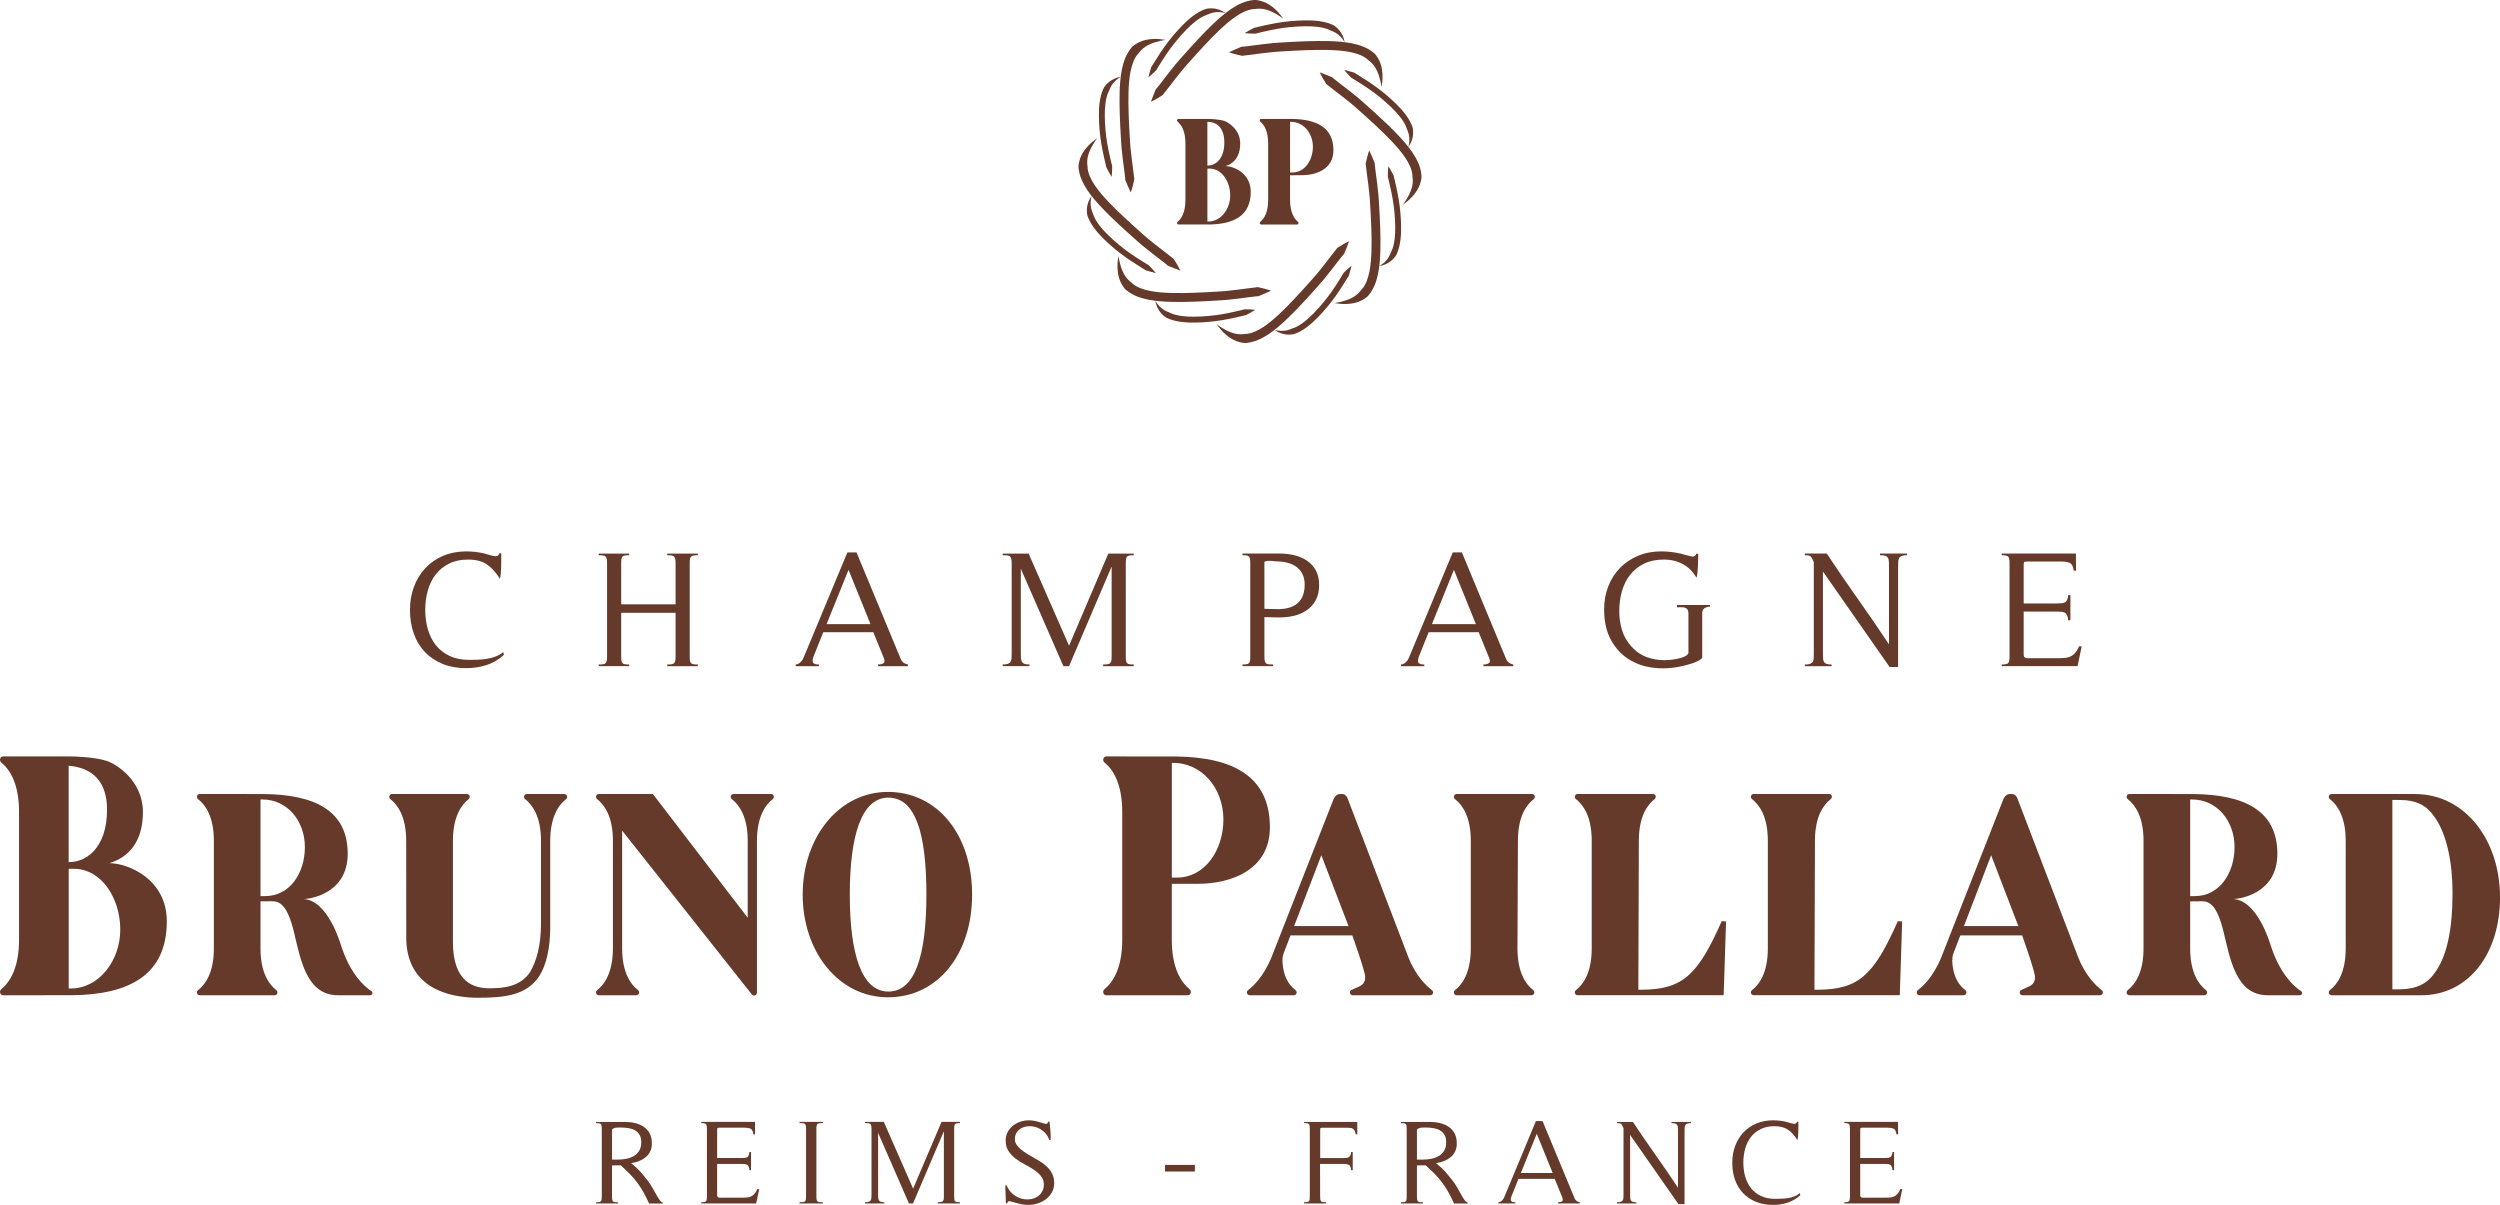 <?xml version="1.0" encoding="UTF-8"?>
<svg id="Calque_2" data-name="Calque 2" xmlns="http://www.w3.org/2000/svg" viewBox="0 0 1110.8 535.36">
  <defs>
    <style>
      .cls-1 {
        fill: #653a2a;
      }
    </style>
  </defs>
  <g id="ILLU">
    <g>
      <g>
        <g>
          <path class="cls-1" d="M216.11,295.51c-2.83.91-5.8,1.37-8.9,1.37-3.94,0-7.45-.63-10.53-1.88-3.08-1.26-5.7-3.02-7.87-5.28-2.17-2.27-3.82-4.99-4.95-8.17-1.13-3.18-1.7-6.69-1.7-10.53s.59-7.13,1.77-10.31c1.18-3.18,2.87-5.94,5.06-8.28,2.19-2.34,4.83-4.16,7.91-5.47,3.08-1.3,6.51-1.96,10.31-1.96,2.61,0,5.22.3,7.83.89.3.1.68.21,1.15.33.47.12.95.26,1.44.41.49.15.96.27,1.4.37.44.1.81.15,1.11.15.93,0,1.53-.44,1.77-1.33h.81v2.73c0,.99-.01,2-.04,3.03-.03,1.03-.07,2.04-.15,3.03-.07.99-.21,1.85-.41,2.59-1.72-2.81-3.65-4.94-5.76-6.39-2.12-1.45-4.88-2.18-8.28-2.18s-6.16.6-8.57,1.81c-2.41,1.21-4.4,2.82-5.95,4.84-1.55,2.02-2.71,4.39-3.47,7.09-.76,2.71-1.15,5.57-1.15,8.57s.39,6.01,1.18,8.72c.79,2.71,1.98,5.06,3.58,7.06,1.6,1.99,3.62,3.57,6.06,4.73,2.44,1.16,5.33,1.74,8.68,1.74,1.18,0,2.46-.02,3.84-.07,1.38-.05,2.75-.18,4.1-.41,1.35-.22,2.65-.56,3.88-1.03,1.23-.47,2.34-1.12,3.33-1.96l.3,1.26c-2.36,2.12-4.96,3.63-7.8,4.55Z"/>
          <path class="cls-1" d="M296.47,295.99v-.74c.79,0,1.43-.04,1.92-.11.49-.07.86-.23,1.11-.48.25-.25.42-.6.52-1.07.1-.47.15-1.12.15-1.96v-19.36h-24.16v19.36c0,.84.04,1.49.11,1.96.07.47.23.83.48,1.07.25.25.6.41,1.07.48.47.07,1.1.11,1.88.11v.74h-13.52v-.74c.79,0,1.43-.04,1.92-.11.49-.07.86-.23,1.11-.48.25-.25.42-.6.52-1.07.1-.47.15-1.12.15-1.96v-41.31c0-.84-.05-1.49-.15-1.96-.1-.47-.27-.82-.52-1.07-.25-.25-.62-.41-1.11-.48-.49-.07-1.13-.11-1.92-.11v-.74h13.52v.74c-.79,0-1.42.04-1.88.11-.47.07-.83.23-1.07.48-.25.25-.41.62-.48,1.11-.07.49-.11,1.13-.11,1.92v18.18h24.16v-18.18c0-.84-.05-1.49-.15-1.96-.1-.47-.27-.82-.52-1.07-.25-.25-.62-.41-1.11-.48-.49-.07-1.13-.11-1.92-.11v-.74h13.6v.74c-.79,0-1.42.04-1.88.11-.47.07-.84.23-1.11.48-.27.25-.44.62-.52,1.11-.07.49-.11,1.13-.11,1.92v41.31c0,.84.04,1.49.11,1.96.07.47.25.83.52,1.07.27.25.64.41,1.11.48.47.07,1.1.11,1.88.11v.74h-13.6Z"/>
          <path class="cls-1" d="M390.1,295.99v-.74c1.13,0,1.97-.21,2.51-.63.54-.42.54-1.24,0-2.48l-4.58-11.23h-22.24l-4.14,10.35c-.54,1.28-.7,2.27-.48,2.96.22.69,1.12,1.04,2.7,1.04v.74h-10.35v-.74c.59-.05,1.1-.22,1.52-.52.42-.3.79-.64,1.11-1.03.32-.39.59-.84.81-1.33.22-.49.43-.99.63-1.48l18.92-45.45h4.06l19.66,47.37c.54,1.33,1.6,2.14,3.18,2.44v.74h-13.3ZM377.02,253.21l-9.75,24.09h19.51l-9.75-24.09Z"/>
          <path class="cls-1" d="M490.15,295.99v-.74c.79,0,1.43-.04,1.92-.11.49-.07.87-.23,1.15-.48.27-.25.46-.6.55-1.07.1-.47.15-1.12.15-1.96v-39.9l-18.92,44.26h-2.51l-18.92-43.3v37.02c0,.94.01,1.75.04,2.44.02.69.15,1.27.37,1.74.22.47.59.81,1.11,1.03.52.22,1.29.33,2.33.33v.74h-11.9v-.74c1.03,0,1.83-.11,2.4-.33.57-.22.96-.55,1.18-1,.22-.44.34-1.01.37-1.7.02-.69.04-1.53.04-2.51v-39.39c0-.89-.06-1.58-.19-2.07-.12-.49-.33-.85-.63-1.07-.3-.22-.7-.36-1.22-.41-.52-.05-1.17-.07-1.96-.07v-.74h11.53l17.96,40.94,17.44-40.94h11.31v.74c-.79,0-1.42.04-1.88.11-.47.07-.83.23-1.07.48-.25.25-.41.62-.48,1.11-.07.49-.11,1.13-.11,1.92v41.31c0,.84.04,1.49.11,1.96.07.47.23.83.48,1.07.25.25.6.41,1.07.48.47.07,1.1.11,1.88.11v.74h-13.6Z"/>
          <path class="cls-1" d="M561.81,291.63c0,.89.05,1.57.15,2.03.1.47.3.83.59,1.07.3.25.69.39,1.18.44.49.05,1.13.07,1.92.07v.74h-13.6v-.74c.74,0,1.34-.04,1.81-.11.47-.07.82-.23,1.07-.48s.41-.6.48-1.07c.07-.47.11-1.12.11-1.96v-41.31c0-.79-.04-1.43-.11-1.92-.07-.49-.23-.86-.48-1.11-.25-.25-.6-.41-1.07-.48-.47-.07-1.07-.11-1.81-.11v-.74h16.7c2.22,0,4.37.26,6.47.78,2.09.52,3.95,1.33,5.58,2.44,1.63,1.11,2.92,2.55,3.88,4.32.96,1.77,1.44,3.92,1.44,6.43,0,2.66-.51,4.91-1.51,6.76-1.01,1.85-2.36,3.35-4.07,4.51-1.7,1.16-3.65,1.98-5.84,2.48-2.19.49-4.47.71-6.84.67l-6.06-.15v17.44ZM561.81,270.5l5.25.15c1.87.05,3.58-.11,5.13-.48,1.55-.37,2.88-.99,3.99-1.85,1.11-.86,1.97-1.99,2.59-3.4.62-1.4.92-3.12.92-5.14,0-1.82-.33-3.4-1-4.73-.67-1.33-1.56-2.4-2.7-3.21-1.13-.81-2.45-1.42-3.95-1.81-1.5-.39-3.09-.59-4.77-.59-.44,0-.9-.04-1.37-.11-.47-.07-.95-.12-1.44-.15-.49-.02-.97-.01-1.44.04-.47.05-.88.2-1.22.44v20.84Z"/>
          <path class="cls-1" d="M659.08,295.99v-.74c1.13,0,1.97-.21,2.51-.63.54-.42.54-1.24,0-2.48l-4.58-11.23h-22.24l-4.14,10.35c-.54,1.28-.7,2.27-.48,2.96.22.69,1.12,1.04,2.7,1.04v.74h-10.35v-.74c.59-.05,1.1-.22,1.52-.52.42-.3.79-.64,1.11-1.03.32-.39.59-.84.81-1.33.22-.49.43-.99.63-1.48l18.92-45.45h4.06l19.66,47.37c.54,1.33,1.6,2.14,3.18,2.44v.74h-13.3ZM646,253.21l-9.75,24.09h19.51l-9.75-24.09Z"/>
          <path class="cls-1" d="M757.4,270.2c-.71.44-1.07,1.16-1.07,2.14v19.95c-.3.39-.73.75-1.29,1.07-.57.32-1.17.62-1.81.89-.64.27-1.28.49-1.92.66-.64.17-1.18.33-1.62.48-4.78,1.33-9.39,1.81-13.82,1.44-4.43-.37-8.36-1.59-11.79-3.66-3.42-2.07-6.17-4.98-8.24-8.72-2.07-3.74-3.1-8.3-3.1-13.67,0-3.69.62-7.12,1.85-10.27,1.23-3.15,2.97-5.87,5.21-8.17,2.24-2.29,4.91-4.09,8.02-5.39,3.1-1.3,6.53-1.96,10.27-1.96,2.91,0,5.86.35,8.87,1.03.1.05.42.15.96.3.54.15,1.12.3,1.74.44s1.42.34,2.4.59c.34-.05.69-.18,1.03-.41.34-.22.54-.53.59-.92h.89c0,.54-.01,1.32-.04,2.33-.02,1.01-.06,2.06-.11,3.14-.05,1.08-.12,2.11-.22,3.07-.1.96-.25,1.66-.44,2.11.05.1.1.19.15.26.05.07.1.16.15.26l-.3-.52c-1.53-2.66-3.54-4.67-6.02-6.02-2.49-1.35-5.28-2.03-8.39-2.03-3.4,0-6.34.6-8.83,1.81-2.49,1.21-4.56,2.86-6.21,4.95-1.65,2.09-2.87,4.53-3.66,7.32-.79,2.78-1.18,5.73-1.18,8.83,0,2.91.41,5.72,1.22,8.42.81,2.71,2.23,5.17,4.25,7.39,1.97,2.17,4.21,3.71,6.72,4.62,2.51.91,5.2,1.37,8.05,1.37.59,0,1.42-.05,2.48-.15,1.06-.1,2.12-.26,3.18-.48,1.06-.22,2.04-.53,2.96-.92.91-.39,1.54-.91,1.88-1.55v-17.59c0-.84-.15-1.45-.44-1.85-.3-.39-.69-.67-1.18-.81-.49-.15-1.04-.21-1.63-.18-.59.03-1.21.04-1.85.04v-1.03h14.7v.74c-.89,0-1.69.22-2.4.66ZM754.04,257.2c-.05-.1-.1-.19-.15-.26-.05-.07-.1-.16-.15-.26l.3.52Z"/>
          <path class="cls-1" d="M844.93,247.04c-.54.22-.92.55-1.15,1-.22.44-.35,1.01-.37,1.7-.03.69-.04,1.5-.04,2.44v44.19h-3.77l-29.63-42.42v35.99c0,.94.01,1.74.04,2.4.02.66.15,1.22.37,1.66.22.44.6.76,1.15.96.54.2,1.3.3,2.29.3v.74h-11.9v-.74c1.03,0,1.82-.1,2.36-.3.54-.2.93-.51,1.18-.92.25-.42.38-.96.41-1.63.02-.66.04-1.49.04-2.48v-40.13c-.3-.64-.54-1.17-.74-1.59-.2-.42-.42-.74-.67-.96-.25-.22-.55-.37-.92-.44-.37-.07-.92-.11-1.66-.11v-.74h9.75c4.53,6.85,9.14,13.57,13.82,20.17,4.68,6.6,9.29,13.33,13.82,20.17v-34.14c0-.98-.01-1.82-.04-2.51-.03-.69-.15-1.26-.37-1.7-.22-.44-.62-.76-1.18-.96-.57-.2-1.37-.3-2.4-.3v-.74h11.97v.74c-1.03,0-1.82.11-2.36.33Z"/>
          <path class="cls-1" d="M923.11,295.99h-33.7v-.74c1.53,0,2.49-.21,2.88-.63.39-.42.59-1.41.59-2.99v-41.31c0-1.58-.2-2.57-.59-2.99-.39-.42-1.36-.63-2.88-.63v-.74h32.96l.07,7.61h-1.03c-.25-1.87-.83-3.02-1.74-3.44-.91-.42-2.23-.63-3.95-.63h-14.93c-.84,0-1.32.09-1.44.26-.12.17-.19.65-.19,1.44v16.92h15c.79,0,1.48-.04,2.07-.11.59-.07,1.07-.23,1.44-.48.37-.25.65-.62.85-1.11.2-.49.34-1.16.44-1.99h.96v11.16h-.96c-.1-.89-.25-1.58-.44-2.07-.2-.49-.48-.87-.85-1.15-.37-.27-.84-.44-1.4-.52-.57-.07-1.27-.11-2.11-.11h-15v19.29c0,.44.14.78.41,1,.27.22.59.36.96.41.37.05.76.06,1.18.04.42-.02.78-.04,1.07-.04h12.19c1.18,0,2.2-.06,3.07-.18.86-.12,1.64-.38,2.33-.78.69-.39,1.3-.92,1.85-1.59.54-.66,1.06-1.56,1.55-2.7h1.18l-1.85,8.79Z"/>
        </g>
        <g>
          <path class="cls-1" d="M674.25,421.75c.07,10.49,3.77,15.67,6.98,18.17.97.76.49,2.29-.74,2.29h-33.25c-1.23,0-1.71-1.53-.74-2.29,3.25-2.53,7-7.77,7-18.46v-47.92c0-10.69-3.75-15.93-7-18.46-.96-.76-.48-2.29.74-2.29h33.46c1.23,0,1.71,1.53.74,2.29-3.25,2.53-7,7.77-7,18.46l-.2,48.21Z"/>
          <path class="cls-1" d="M250.75,352.79h-16.67c-1.23,0-1.71,1.53-.74,2.29,3.21,2.5,6.94,7.66,7.03,18.09v37.25c0,9.39-1.88,16.56-4.95,21.65-4.06,5.88-10.57,7.05-17.93,7.05-6.78,0-16.24-2.49-16.24-20.57,0-2.05,0-45.67,0-45.67.2-10.27,3.8-15.33,6.96-17.79.96-.76.48-2.29-.74-2.29h-33.25c-1.23,0-1.71,1.53-.74,2.29,3.24,2.53,6.98,7.76,7,18.43l.03,44.12c.75,23.96,23.55,25.68,31.99,25.68,11.73,0,21.56-1.09,27.13-9.65,3.08-4.82,4.85-12.39,4.85-21.65v-38.25c0-10.89,3.75-16.13,7-18.66.97-.76.49-2.29-.74-2.29Z"/>
          <path class="cls-1" d="M342.59,352.8h-16.66c-1.23,0-1.71,1.53-.74,2.29,3.21,2.5,6.94,7.66,7.03,18.09v34.59l-42.14-54.98h-24.01c-1.23,0-1.71,1.53-.74,2.29,3.25,2.53,7,7.77,7,18.46v47.72c0,10.9-3.75,16.14-7,18.66-.97.76-.49,2.29.74,2.29h16.66c1.23,0,1.71-1.53.74-2.29-3.21-2.5-6.94-7.66-7.04-18.09v-52.77s57.69,72.87,57.69,72.87c.26.31.6.44.93.44.68,0,1.32-.56,1.28-1.39v-67.24c0-10.9,3.75-16.14,7-18.66.97-.76.49-2.29-.74-2.29Z"/>
          <path class="cls-1" d="M729.25,439.77c-1.3,0-1.3,0-1.3,0l.22-66.3c.02-10.65,3.75-15.88,7-18.4.97-.76.49-2.29-.74-2.29h-33.46c-1.23,0-1.71,1.53-.74,2.29,3.25,2.53,7,7.77,7,18.46v47.92c0,10.69-3.75,15.93-7,18.46-.97.76-.49,2.29.74,2.29h64.89l1.06-32.78-1.93-.13c-10.54,23.78-17.22,30.46-35.74,30.46Z"/>
          <path class="cls-1" d="M807.5,439.77c-1.3,0-1.3,0-1.3,0l.22-66.3c.02-10.65,3.75-15.88,7-18.4.97-.76.49-2.29-.74-2.29h-33.46c-1.23,0-1.71,1.53-.74,2.29,3.25,2.53,7,7.77,7,18.46v47.92c0,10.69-3.75,15.93-7,18.46-.97.76-.49,2.29.74,2.29h64.89l1.06-32.78-1.93-.13c-10.54,23.78-17.22,30.46-35.74,30.46Z"/>
          <path class="cls-1" d="M165.03,440.39c-3.73-2.47-9.52-8.07-13.48-20.27-.39-1.22-5.93-20.14-16.68-20.66,2.17,0,19.62-1.96,19.62-20.14,0-19.21-14.78-26.28-37.22-26.51l-28.51-.02c-1.23,0-1.71,1.53-.74,2.29,3.25,2.53,7,7.77,7,18.46v47.92c0,10.69-3.75,15.93-7,18.46-.97.76-.49,2.29.74,2.29h33.25c1.23,0,1.71-1.53.74-2.29-3.25-2.53-6.99-7.76-7-18.43v-21.01l5.25-.02c3.22,0,6.65,1.52,9.59,13.59,2.94,12.06,5.5,28.16,19.57,28.16h14.34c1,0,1.36-1.27.54-1.82ZM117.8,398.16h-2.05v-42.93h.9c10.92,0,18.81,9.45,18.81,21.13s-6.77,21.8-17.65,21.8Z"/>
          <path class="cls-1" d="M1022.42,440.39c-3.73-2.47-9.52-8.07-13.48-20.27-.39-1.22-5.93-20.14-16.68-20.66,2.17,0,19.62-1.96,19.62-20.14,0-19.21-14.78-26.28-37.22-26.51l-28.51-.02c-1.23,0-1.71,1.53-.74,2.29,3.25,2.53,7,7.77,7,18.46v47.92c0,10.69-3.75,15.93-7,18.46-.97.76-.49,2.29.74,2.29h33.25c1.23,0,1.71-1.53.74-2.29-3.25-2.53-6.99-7.76-7-18.43v-21.01l5.25-.02c3.22,0,6.65,1.52,9.59,13.59,2.94,12.06,5.5,28.16,19.57,28.16h14.34c1,0,1.36-1.27.54-1.82ZM975.19,398.16h-2.05v-42.93h.9c10.92,0,18.81,9.45,18.81,21.13s-6.77,21.8-17.65,21.8Z"/>
          <path class="cls-1" d="M394.56,351.86c-21.94,0-37.91,20.32-37.91,45.64s15.91,45.62,37.91,45.62,37.37-18.99,37.37-45.62-15.44-45.64-37.37-45.64ZM394.73,440.57c-11.99,0-17.15-16.95-17.15-43.07s5.16-43.09,17.15-43.09,16.89,15.68,16.89,43.09-5.16,43.07-16.89,43.07Z"/>
          <path class="cls-1" d="M1072.96,352.8h-36.98c-1.23,0-1.71,1.53-.74,2.29,3.25,2.53,7,7.77,7,18.46l.02-.03c0,.13-.02.24-.02.37v47.58c0,10.7-3.75,15.94-7,18.46-.97.76-.49,2.29.74,2.29h39.8c20.91,0,35.03-18.23,35.03-43.53s-15.4-45.89-37.84-45.89ZM1082.57,431.16c-3.7,5.78-8.47,8.42-17.03,8.42h-2.56v-84.15h2.56c8.47,0,12.62,2.36,16.5,8.01,4.94,7.23,7.67,19.2,7.67,33.39,0,15.79-2.37,27.1-7.14,34.33Z"/>
          <path class="cls-1" d="M625.58,424.83c-3.2-8.37-26.5-69.26-26.5-69.26-.27-.72-.79-2.78-2.85-2.78h-.78c-1.99,0-2.83,2.05-3.11,2.77l-27.7,70.55c-3.48,7.88-7.35,11.68-10.09,13.81-.97.76-.49,2.29.74,2.29h19.57c1.23,0,1.71-1.53.74-2.29-1.81-1.41-3.53-3.39-4.7-6.7-1.02-3.25-1.48-7.23-.62-9.46,1.76-4.59,3.13-8.16,3.13-8.16h27.44s5.73,15.92,5.73,18.53c0,3.91-2.84,4.09-6.26,5.8-.97.76-.49,2.29.74,2.29h34.41c1.2,0,1.75-1.51.8-2.24-2.88-2.24-7.49-6.77-10.7-15.14ZM575.01,411.48l12.09-31.48,12.08,31.48h-24.17Z"/>
          <path class="cls-1" d="M923.19,424.83c-3.2-8.37-26.5-69.26-26.5-69.26-.27-.72-.79-2.78-2.85-2.78h-.78c-1.99,0-2.83,2.05-3.11,2.77l-27.7,70.55c-3.48,7.88-7.35,11.68-10.09,13.81-.97.76-.49,2.29.74,2.29h19.57c1.23,0,1.71-1.53.74-2.29-1.81-1.41-3.53-3.39-4.7-6.7-1.02-3.25-1.48-7.23-.62-9.46,1.76-4.59,3.13-8.16,3.13-8.16h27.44s5.73,15.92,5.73,18.53c0,3.91-2.84,4.09-6.26,5.8-.97.76-.49,2.29.74,2.29h34.41c1.2,0,1.75-1.51.8-2.24-2.88-2.24-7.49-6.77-10.7-15.14ZM872.62,411.48l12.09-31.48,12.08,31.48h-24.17Z"/>
          <path class="cls-1" d="M564.24,367.58c0-22.79-16.63-31.18-41.88-31.46l-30.77-.03c-1.39,0-1.93,1.81-.83,2.72,3.66,3,7.87,9.22,7.87,21.91v56.88c0,12.69-4.22,18.91-7.87,21.91-1.09.89-.55,2.72.83,2.72h36.11c1.38,0,1.92-1.82.83-2.72-3.65-3-7.86-9.21-7.87-21.87v-24.93s10.42-.03,11.89-.03c13.72,0,31.69-5.76,31.69-25.09ZM522.97,389.93h-2.3v-50.95c13.21-.37,22.91,11.22,22.91,25.08s-8.37,25.87-20.61,25.87Z"/>
          <path class="cls-1" d="M48.68,383.52c11.43-3.61,14.82-13.12,14.82-22.76,0-14.04-12-21.33-15.97-22.64-5.27-1.74-14.16-2.04-16.8-2.04H1.42c-1.39,0-1.93,1.82-.83,2.72,3.66,3.01,7.87,9.22,7.87,21.91v56.88c0,12.69-4.22,18.91-7.87,21.91-1.09.9-.55,2.72.83,2.72l30.82-.03c25.24-.29,41.88-9.04,41.88-32.83,0-18.87-17.36-25.83-25.43-25.83ZM47.56,359.69c0,17.37-9.51,23.36-16.79,23.36h-.26v-22.36c0-8.1,0-15.88,0-20.45,10.72.87,17.05,7.17,17.05,19.45ZM31.54,439.2h-1.01v-53.17h2.3c12.24,0,20.61,13.05,20.61,27s-9.63,26.17-21.9,26.17Z"/>
        </g>
        <g>
          <path class="cls-1" d="M288.4,534.72c-.86-1.89-1.71-3.6-2.57-5.11-.86-1.52-1.78-2.93-2.78-4.25-1-1.32-2.09-2.59-3.26-3.8-1.18-1.21-2.52-2.48-4.01-3.8l-3.85.05v13.76c0,.61.04,1.09.11,1.45.07.36.2.62.37.8.18.18.45.29.8.32.36.04.82.05,1.39.05v.54h-9.74v-.54c.54,0,.97-.03,1.31-.08.34-.05.6-.17.78-.35.18-.18.29-.44.35-.78.05-.34.08-.81.08-1.42v-29.92c0-.57-.03-1.04-.08-1.39-.05-.36-.17-.62-.35-.8-.18-.18-.44-.29-.78-.35-.34-.05-.78-.08-1.31-.08v-.53h12.79c1.57,0,3.08.17,4.52.51,1.45.34,2.72.88,3.83,1.63,1.11.75,1.99,1.73,2.65,2.94.66,1.21.99,2.71.99,4.5,0,1.36-.25,2.54-.75,3.56-.5,1.02-1.18,1.87-2.03,2.57-.86.69-1.84,1.26-2.94,1.69-1.11.43-2.27.73-3.48.91,1.03.86,1.87,1.59,2.52,2.2.64.61,1.2,1.19,1.69,1.74.48.55.95,1.12,1.42,1.71.46.59,1.02,1.28,1.66,2.06.71.89,1.39,1.9,2.03,3.02.64,1.12,1.24,2.18,1.79,3.16.55.98,1.06,1.81,1.53,2.49.46.68.91,1.02,1.34,1.02v.54h-5.99ZM271.92,515.23h2.57c1.28,0,2.54-.12,3.77-.35,1.23-.23,2.35-.64,3.35-1.23,1-.59,1.8-1.38,2.41-2.38.61-1,.91-2.25.91-3.75,0-1.32-.25-2.41-.75-3.26-.5-.86-1.17-1.53-2.01-2.01-.84-.48-1.79-.81-2.86-.99-1.07-.18-2.16-.27-3.26-.27h-1.07c-.36,0-.73.02-1.12.05s-.76.12-1.1.27c-.34.14-.62.34-.83.59v13.33Z"/>
          <path class="cls-1" d="M335.99,534.72h-24.41v-.54c1.11,0,1.8-.15,2.09-.45.28-.3.43-1.03.43-2.17v-29.92c0-1.14-.14-1.87-.43-2.17-.29-.3-.98-.46-2.09-.46v-.53h23.87l.05,5.51h-.75c-.18-1.36-.6-2.19-1.26-2.49-.66-.3-1.61-.46-2.86-.46h-10.81c-.61,0-.95.06-1.04.19-.09.12-.13.47-.13,1.04v12.26h10.87c.57,0,1.07-.03,1.5-.08.43-.05.78-.17,1.04-.35.27-.18.47-.45.62-.8.14-.36.25-.84.32-1.45h.7v8.08h-.7c-.07-.64-.18-1.14-.32-1.5-.14-.36-.35-.63-.62-.83-.27-.19-.61-.32-1.02-.37-.41-.05-.92-.08-1.53-.08h-10.87v13.97c0,.32.1.56.29.72.2.16.43.26.7.3.27.04.55.04.86.03.3-.02.56-.03.78-.03h8.83c.86,0,1.6-.04,2.22-.13.62-.09,1.19-.28,1.69-.56.5-.29.94-.67,1.34-1.15.39-.48.77-1.13,1.12-1.95h.86l-1.34,6.37Z"/>
          <path class="cls-1" d="M355.25,534.72v-.54c.61,0,1.1-.02,1.47-.05.37-.04.67-.13.88-.29.21-.16.36-.42.43-.78.07-.36.11-.86.11-1.5v-29.92c0-.64-.04-1.14-.11-1.5-.07-.36-.21-.62-.43-.78-.21-.16-.51-.26-.88-.3-.37-.04-.87-.05-1.47-.05v-.53h10.38v.53c-.61,0-1.1.02-1.47.05-.37.04-.67.13-.88.3-.21.16-.36.42-.43.78-.07.36-.11.86-.11,1.5v29.92c0,.64.04,1.14.11,1.5.07.36.21.62.43.78.21.16.51.26.88.29.37.04.86.05,1.47.05v.54h-10.38Z"/>
          <path class="cls-1" d="M416.65,534.72v-.54c.57,0,1.03-.03,1.39-.08.36-.05.63-.17.83-.35.2-.18.33-.44.4-.78.07-.34.11-.81.11-1.42v-28.9l-13.7,32.06h-1.82l-13.7-31.37v26.82c0,.68,0,1.27.03,1.77.02.5.11.92.27,1.26.16.34.43.59.8.75.37.16.94.24,1.69.24v.54h-8.62v-.54c.75,0,1.33-.08,1.74-.24.41-.16.7-.4.86-.72.16-.32.25-.73.27-1.23.02-.5.03-1.11.03-1.82v-28.53c0-.64-.04-1.14-.13-1.5-.09-.36-.24-.62-.45-.78-.21-.16-.51-.26-.88-.3-.37-.04-.85-.05-1.42-.05v-.53h8.35l13.01,29.65,12.63-29.65h8.19v.53c-.57,0-1.03.03-1.37.08-.34.05-.6.17-.78.35-.18.18-.29.45-.35.8-.05.36-.08.82-.08,1.39v29.92c0,.61.03,1.08.08,1.42.05.34.17.6.35.78.18.18.44.3.78.35.34.05.79.08,1.37.08v.54h-9.85Z"/>
          <path class="cls-1" d="M447.85,533.99c-.18.16-.27.39-.27.67h-.64l-.27-7.81.11-.16h.48c.64,1.53,1.51,2.77,2.6,3.69,1.09.93,2.24,1.6,3.45,2.01,1.21.41,2.44.58,3.69.51,1.25-.07,2.38-.37,3.4-.91,1.02-.53,1.84-1.27,2.46-2.22.62-.95.94-2.06.94-3.35,0-1.53-.42-2.82-1.26-3.85-.84-1.04-1.88-1.97-3.13-2.81-1.25-.84-2.61-1.64-4.09-2.41-1.48-.77-2.85-1.62-4.09-2.57-1.25-.94-2.29-2.05-3.13-3.32-.84-1.27-1.26-2.85-1.26-4.74,0-1.39.29-2.63.88-3.72.59-1.09,1.37-2.03,2.33-2.81.96-.78,2.06-1.38,3.29-1.79,1.23-.41,2.49-.62,3.77-.62.75,0,1.49.06,2.22.19.73.12,1.45.29,2.17.51.07.04.27.1.59.19.32.09.67.19,1.04.29.37.11.72.21,1.04.29.32.09.5.13.54.13.61-.07.95-.41,1.02-1.02h.59c.14,1.32.28,2.68.4,4.07.12,1.39.15,2.75.08,4.07h-.59c-.46-1.36-1.16-2.48-2.09-3.37-.93-.89-1.95-1.57-3.08-2.03-1.12-.46-2.29-.7-3.51-.7s-2.26.21-3.24.64c-.98.43-1.78,1.07-2.41,1.93-.63.86-.94,1.91-.94,3.16,0,.96.26,1.81.78,2.54.52.73,1.13,1.4,1.85,2.01.93.75,1.91,1.45,2.94,2.09,1.03.64,2.09,1.25,3.16,1.82l-.37-.16c1.18.61,2.31,1.27,3.4,1.98,1.09.71,2.06,1.52,2.92,2.41.86.89,1.53,1.9,2.03,3.02.5,1.12.75,2.42.75,3.88s-.34,2.9-1.02,4.09c-.68,1.2-1.56,2.2-2.65,3.02-1.09.82-2.31,1.45-3.67,1.87-1.36.43-2.73.64-4.12.64-1.5,0-2.93-.18-4.28-.54-1.36-.36-2.75-.73-4.17-1.12-.25.04-.46.13-.64.29Z"/>
          <path class="cls-1" d="M517.64,520.53v-2.94h13.27v2.94h-13.27Z"/>
          <path class="cls-1" d="M602.37,503.99c-.11-.68-.27-1.21-.48-1.6-.21-.39-.48-.69-.8-.88s-.71-.32-1.18-.37c-.46-.05-1.02-.08-1.66-.08h-10.49c-.61,0-.96.06-1.04.19-.09.12-.13.47-.13,1.04v12.26h10.22c.57,0,1.07-.03,1.5-.08.43-.05.78-.17,1.04-.35.27-.18.48-.45.64-.8.16-.36.28-.84.35-1.45h.7v8.08h-.7c-.11-1.25-.42-2.02-.94-2.33-.52-.3-1.38-.46-2.6-.46h-10.28l.05,14.4c0,.61.03,1.08.08,1.42.05.34.17.6.35.78.18.18.44.3.78.35.34.05.81.08,1.42.08v.54h-9.8v-.54c.57,0,1.02-.03,1.36-.08.34-.05.6-.17.78-.35.18-.18.29-.44.35-.78.05-.34.08-.81.08-1.42v-29.92c0-.57-.03-1.04-.08-1.39-.05-.36-.16-.62-.32-.8-.16-.18-.41-.29-.75-.35-.34-.05-.79-.08-1.37-.08v-.53h23.6l.05,5.51h-.75Z"/>
          <path class="cls-1" d="M646.05,534.72c-.86-1.89-1.71-3.6-2.57-5.11-.86-1.52-1.79-2.93-2.78-4.25-1-1.32-2.09-2.59-3.27-3.8-1.18-1.21-2.52-2.48-4.01-3.8l-3.85.05v13.76c0,.61.04,1.09.11,1.45.07.36.19.62.37.8.18.18.44.29.8.32.36.04.82.05,1.39.05v.54h-9.74v-.54c.54,0,.97-.03,1.31-.08.34-.05.6-.17.78-.35.18-.18.29-.44.35-.78.05-.34.08-.81.08-1.42v-29.92c0-.57-.03-1.04-.08-1.39-.05-.36-.17-.62-.35-.8-.18-.18-.44-.29-.78-.35-.34-.05-.78-.08-1.31-.08v-.53h12.79c1.57,0,3.08.17,4.52.51,1.45.34,2.72.88,3.83,1.63,1.11.75,1.99,1.73,2.65,2.94.66,1.21.99,2.71.99,4.5,0,1.36-.25,2.54-.75,3.56-.5,1.02-1.18,1.87-2.03,2.57-.86.69-1.84,1.26-2.94,1.69-1.11.43-2.27.73-3.48.91,1.04.86,1.87,1.59,2.52,2.2.64.61,1.2,1.19,1.69,1.74.48.55.95,1.12,1.42,1.71.46.59,1.02,1.28,1.66,2.06.71.89,1.39,1.9,2.03,3.02.64,1.12,1.24,2.18,1.79,3.16.55.98,1.06,1.81,1.53,2.49.46.68.91,1.02,1.34,1.02v.54h-5.99ZM629.56,515.23h2.57c1.29,0,2.54-.12,3.77-.35,1.23-.23,2.34-.64,3.35-1.23,1-.59,1.8-1.38,2.41-2.38.61-1,.91-2.25.91-3.75,0-1.32-.25-2.41-.75-3.26-.5-.86-1.17-1.53-2.01-2.01-.84-.48-1.79-.81-2.86-.99-1.07-.18-2.16-.27-3.26-.27h-1.07c-.36,0-.73.02-1.12.05-.39.04-.76.12-1.1.27-.34.14-.62.34-.83.59v13.33Z"/>
          <path class="cls-1" d="M692.29,534.72v-.54c.82,0,1.43-.15,1.82-.45.39-.3.39-.9,0-1.79l-3.32-8.14h-16.11l-3,7.49c-.39.93-.51,1.64-.35,2.14.16.5.81.75,1.95.75v.54h-7.49v-.54c.43-.04.79-.16,1.1-.37.3-.21.57-.46.8-.75.23-.28.43-.61.59-.96.16-.36.31-.71.46-1.07l13.7-32.92h2.94l14.24,34.31c.39.96,1.16,1.55,2.3,1.77v.54h-9.63ZM682.82,503.73l-7.07,17.45h14.13l-7.07-17.45Z"/>
          <path class="cls-1" d="M749.61,499.26c-.39.16-.67.4-.83.72-.16.32-.25.73-.27,1.23-.02.5-.03,1.09-.03,1.77v32.01h-2.73l-21.46-30.72v26.07c0,.68,0,1.26.03,1.74.02.48.11.88.27,1.2.16.32.44.55.83.7.39.14.94.21,1.66.21v.54h-8.62v-.54c.75,0,1.32-.07,1.71-.21.39-.14.68-.37.86-.67.18-.3.28-.69.3-1.18.02-.48.03-1.08.03-1.79v-29.06c-.21-.46-.39-.85-.53-1.15-.14-.3-.3-.54-.48-.7-.18-.16-.4-.27-.67-.32s-.67-.08-1.2-.08v-.53h7.07c3.28,4.96,6.62,9.83,10.01,14.61,3.39,4.78,6.73,9.65,10.01,14.61v-24.73c0-.71,0-1.32-.03-1.82-.02-.5-.11-.91-.27-1.23-.16-.32-.45-.55-.86-.7-.41-.14-.99-.21-1.74-.21v-.53h8.67v.53c-.75,0-1.32.08-1.71.24Z"/>
          <path class="cls-1" d="M794.28,534.37c-2.05.66-4.2.99-6.45.99-2.86,0-5.4-.46-7.63-1.37-2.23-.91-4.13-2.19-5.7-3.83-1.57-1.64-2.77-3.61-3.59-5.91-.82-2.3-1.23-4.84-1.23-7.63s.43-5.16,1.29-7.47c.86-2.3,2.08-4.3,3.67-5.99,1.59-1.69,3.5-3.01,5.73-3.96,2.23-.94,4.72-1.42,7.47-1.42,1.89,0,3.78.21,5.67.64.21.07.49.15.83.24.34.09.69.19,1.04.29.36.11.7.2,1.02.27.32.07.59.11.8.11.68,0,1.11-.32,1.28-.96h.59v1.98c0,.71,0,1.45-.03,2.19-.02.75-.05,1.48-.11,2.19-.05.71-.15,1.34-.29,1.87-1.25-2.03-2.64-3.58-4.18-4.63-1.53-1.05-3.53-1.58-5.99-1.58s-4.46.44-6.21,1.31c-1.75.88-3.19,2.04-4.31,3.51-1.12,1.46-1.96,3.18-2.52,5.14-.55,1.96-.83,4.03-.83,6.21s.28,4.35.86,6.32c.57,1.96,1.44,3.67,2.6,5.11,1.16,1.45,2.62,2.59,4.39,3.42,1.77.84,3.86,1.26,6.29,1.26.86,0,1.78-.02,2.78-.05,1-.04,1.99-.13,2.97-.29.98-.16,1.92-.41,2.81-.75.89-.34,1.69-.81,2.41-1.42l.21.91c-1.71,1.53-3.6,2.63-5.65,3.29Z"/>
          <path class="cls-1" d="M843.87,534.72h-24.41v-.54c1.11,0,1.8-.15,2.09-.45.28-.3.43-1.03.43-2.17v-29.92c0-1.14-.14-1.87-.43-2.17-.29-.3-.98-.46-2.09-.46v-.53h23.87l.05,5.51h-.75c-.18-1.36-.6-2.19-1.26-2.49-.66-.3-1.61-.46-2.86-.46h-10.81c-.61,0-.95.06-1.04.19-.09.12-.13.47-.13,1.04v12.26h10.87c.57,0,1.07-.03,1.5-.08s.78-.17,1.04-.35c.27-.18.47-.45.62-.8.14-.36.25-.84.32-1.45h.7v8.08h-.7c-.07-.64-.18-1.14-.32-1.5-.14-.36-.35-.63-.62-.83-.27-.19-.61-.32-1.02-.37-.41-.05-.92-.08-1.52-.08h-10.87v13.97c0,.32.1.56.29.72.2.16.43.26.7.3.27.04.55.04.86.03.3-.02.56-.03.78-.03h8.83c.86,0,1.6-.04,2.22-.13.62-.09,1.19-.28,1.69-.56.5-.29.95-.67,1.34-1.15.39-.48.77-1.13,1.12-1.95h.86l-1.34,6.37Z"/>
        </g>
      </g>
      <g>
        <g>
          <path class="cls-1" d="M592.47,66.76c0-10.07-7.35-13.78-18.51-13.91h-13.6c-.61-.01-.85.79-.37,1.19,1.62,1.33,3.48,4.07,3.48,9.68v25.14c0,5.61-1.86,8.36-3.48,9.69-.48.4-.24,1.2.37,1.2h15.96c.61,0,.85-.81.37-1.2-1.61-1.33-3.47-4.07-3.48-9.67v-11.02s4.61-.01,5.25-.01c6.06,0,14.01-2.54,14.01-11.09ZM574.23,76.64h-1.02v-22.52c5.84-.17,10.13,4.96,10.13,11.08s-3.7,11.44-9.11,11.44Z"/>
          <path class="cls-1" d="M544.5,73.81c5.05-1.6,6.55-5.8,6.55-10.06,0-6.21-5.31-9.43-7.06-10.01-2.33-.77-6.26-.9-7.43-.9h-12.96c-.61,0-.85.81-.37,1.2,1.62,1.33,3.48,4.08,3.48,9.69v25.14c0,5.61-1.86,8.36-3.48,9.68-.48.4-.24,1.2.37,1.2h13.62c11.16-.14,18.51-4.01,18.51-14.52,0-8.34-7.67-11.42-11.24-11.42ZM544,63.27c0,7.68-4.2,10.32-7.42,10.32h-.12v-9.88c0-3.58,0-7.56,0-9.58,5.07,0,7.54,3.71,7.54,9.14ZM536.92,98.42h-.45v-23.5h1.02c5.41,0,9.11,5.77,9.11,11.93s-4.26,11.57-9.68,11.57Z"/>
        </g>
        <g>
          <g>
            <path class="cls-1" d="M511.34,45.31c.29-.85.61-1.66.92-2.47.31-.81.63-1.61.96-2.39.18-.38.27-.83.58-1.1.31-.27.54-.61.8-.92l1.51-1.92c2-2.58,3.98-5.25,6.13-7.83.54-.64,1.09-1.28,1.64-1.92l1.65-1.86,3.31-3.69c2.22-2.45,4.48-4.88,6.81-7.27,2.33-2.38,4.74-4.71,7.34-6.9,2.61-2.16,5.41-4.24,8.76-5.67.84-.35,1.71-.66,2.61-.89.91-.23,1.84-.39,2.8-.49.48-.04.96,0,1.44.07.48.07.95.16,1.41.29.92.24,1.8.57,2.62.98,1.65.81,3.06,1.91,4.29,3.09,1.24,1.19,2.31,2.5,3.28,3.85-.69-.48-1.37-.95-2.07-1.39-.7-.43-1.41-.84-2.12-1.22-1.43-.74-2.91-1.3-4.37-1.59-.73-.14-1.45-.22-2.16-.21-.35,0-.7.02-1.05.06-.35.04-.69.09-1.03.1-.69,0-1.39.11-2.07.29-.69.18-1.38.41-2.06.7-2.73,1.15-5.31,3.02-7.75,5.05-2.44,2.05-4.78,4.31-7.05,6.63-2.28,2.33-4.5,4.73-6.7,7.15l-3.29,3.66-1.63,1.84c-.53.6-1.06,1.22-1.57,1.83-2.07,2.47-4.01,5.1-6.05,7.72l-1.55,1.96c-.26.33-.54.64-.75,1-.22.36-.65.55-.99.81-.73.48-1.47.94-2.24,1.37-.76.44-1.55.85-2.36,1.22Z"/>
            <path class="cls-1" d="M510.24,34.37c.25-1.04.53-2.04.82-3.03l.45-1.49c.07-.25.26-.43.4-.64l.4-.64c1.05-1.72,2.13-3.44,3.26-5.14,2.24-3.39,4.75-6.66,7.48-9.69,2.74-3.01,5.64-5.99,9.32-8.2.92-.55,1.91-1,2.93-1.42.51-.23,1.07-.29,1.63-.35.56-.05,1.11-.08,1.67-.05,2.23.07,4.3.9,5.94,2.1-.99-.27-1.98-.43-2.95-.46-.97-.03-1.92.08-2.81.3-.45.11-.88.26-1.31.43-.43.16-.82.4-1.27.5-.87.27-1.7.7-2.51,1.17-3.24,1.94-6.06,4.77-8.7,7.7-2.66,2.95-5.06,6.07-7.25,9.39-1.1,1.65-2.16,3.34-3.2,5.05l-.39.64c-.13.21-.2.47-.39.65l-1.12,1.09c-.75.72-1.55,1.42-2.39,2.07Z"/>
          </g>
          <g>
            <path class="cls-1" d="M502.41,85.51c-.4-.81-.75-1.61-1.09-2.4-.35-.79-.69-1.58-1.01-2.37-.14-.39-.39-.78-.37-1.19.03-.41-.05-.81-.09-1.21l-.29-2.42c-.41-3.23-.9-6.52-1.2-9.87-.07-.84-.14-1.68-.19-2.52l-.15-2.48-.27-4.95c-.16-3.3-.29-6.62-.32-9.95-.03-3.33.02-6.68.31-10.07.32-3.38.83-6.82,2.19-10.2.34-.84.74-1.67,1.22-2.47.48-.8,1.03-1.58,1.63-2.33.31-.37.68-.68,1.07-.97.39-.29.79-.55,1.2-.79.82-.48,1.68-.87,2.55-1.16,1.74-.59,3.51-.81,5.22-.85,1.72-.04,3.4.13,5.04.4-.82.15-1.64.3-2.44.48-.8.19-1.59.4-2.36.64-1.53.49-2.98,1.14-4.21,1.97-.62.42-1.18.87-1.68,1.38-.25.25-.48.51-.7.78-.22.27-.42.55-.66.8-.49.48-.91,1.05-1.26,1.67-.36.61-.68,1.27-.96,1.95-1.12,2.75-1.62,5.89-1.91,9.06-.28,3.18-.33,6.42-.3,9.67.04,3.25.16,6.52.32,9.8l.27,4.91.15,2.45c.05.8.11,1.61.19,2.41.29,3.21.77,6.44,1.18,9.74l.3,2.48c.05.41.07.83.18,1.24.1.41-.07.85-.13,1.27-.18.86-.37,1.71-.62,2.56-.22.85-.49,1.69-.8,2.53Z"/>
            <path class="cls-1" d="M493.9,78.55c-.55-.91-1.07-1.82-1.56-2.73l-.73-1.37c-.12-.23-.12-.49-.17-.73l-.18-.74c-.47-1.96-.93-3.94-1.33-5.93-.81-3.98-1.35-8.07-1.56-12.14-.19-4.07-.25-8.23.79-12.39.26-1.04.64-2.06,1.07-3.07.19-.52.55-.96.91-1.39.36-.43.73-.84,1.15-1.21,1.63-1.52,3.67-2.41,5.69-2.71-.89.51-1.7,1.1-2.41,1.76-.71.67-1.29,1.41-1.77,2.2-.24.39-.44.81-.62,1.23-.19.42-.3.87-.54,1.25-.43.8-.7,1.7-.94,2.6-.92,3.66-.91,7.66-.71,11.6.2,3.97.72,7.87,1.51,11.77.39,1.95.84,3.89,1.31,5.84l.18.73c.06.24.19.47.18.73l-.03,1.56c-.02,1.04-.09,2.1-.22,3.15Z"/>
          </g>
          <g>
            <path class="cls-1" d="M524.52,120.25c-.85-.29-1.66-.61-2.47-.92-.81-.31-1.61-.63-2.39-.96-.38-.18-.83-.27-1.1-.58-.27-.31-.61-.54-.92-.8l-1.92-1.51c-2.58-2-5.25-3.98-7.83-6.13-.64-.54-1.28-1.09-1.92-1.64l-1.86-1.65-3.69-3.31c-2.45-2.22-4.88-4.48-7.27-6.81-2.38-2.33-4.71-4.74-6.9-7.34-2.16-2.61-4.24-5.41-5.67-8.76-.35-.84-.66-1.71-.89-2.61-.23-.91-.39-1.84-.49-2.8-.04-.48,0-.96.07-1.44.07-.48.16-.95.29-1.41.24-.92.57-1.8.98-2.62.81-1.65,1.91-3.06,3.09-4.29,1.19-1.24,2.5-2.31,3.85-3.28-.48.69-.95,1.37-1.39,2.07-.43.7-.84,1.41-1.22,2.12-.74,1.43-1.3,2.91-1.59,4.37-.14.73-.22,1.45-.21,2.16,0,.35.02.7.06,1.05.04.35.09.69.1,1.03,0,.69.11,1.39.29,2.07.18.69.41,1.38.7,2.06,1.15,2.73,3.02,5.31,5.05,7.75,2.05,2.44,4.31,4.78,6.63,7.05,2.33,2.28,4.73,4.5,7.15,6.7l3.66,3.29,1.84,1.63c.6.53,1.22,1.06,1.83,1.57,2.47,2.07,5.1,4.01,7.72,6.05l1.96,1.55c.33.26.64.54,1,.75.36.22.55.65.81.99.48.73.94,1.47,1.37,2.24.44.76.85,1.55,1.22,2.36Z"/>
            <path class="cls-1" d="M513.58,121.35c-1.04-.25-2.04-.53-3.03-.82l-1.49-.45c-.25-.07-.43-.26-.64-.4l-.64-.4c-1.72-1.05-3.44-2.13-5.14-3.26-3.39-2.24-6.66-4.75-9.69-7.48-3.01-2.74-5.99-5.64-8.2-9.32-.55-.92-1-1.91-1.42-2.93-.23-.51-.29-1.07-.35-1.63-.05-.56-.08-1.11-.05-1.67.07-2.23.9-4.3,2.1-5.94-.27.99-.43,1.98-.46,2.95-.03.97.08,1.92.3,2.81.11.45.26.88.43,1.31.16.43.4.82.5,1.27.27.87.7,1.7,1.17,2.51,1.94,3.24,4.77,6.06,7.7,8.7,2.95,2.66,6.07,5.06,9.39,7.25,1.65,1.1,3.34,2.16,5.05,3.2l.64.39c.21.13.47.2.65.39l1.09,1.12c.72.75,1.42,1.55,2.07,2.39Z"/>
          </g>
          <g>
            <path class="cls-1" d="M564.73,129.18c-.81.4-1.61.75-2.4,1.09-.79.35-1.58.69-2.37,1.01-.39.14-.78.39-1.19.37-.41-.03-.81.05-1.21.09l-2.42.29c-3.23.41-6.52.9-9.87,1.2-.84.07-1.68.14-2.52.19l-2.48.15-4.95.27c-3.3.16-6.62.29-9.95.32-3.33.03-6.68-.02-10.07-.31-3.38-.32-6.82-.83-10.2-2.19-.84-.34-1.67-.74-2.47-1.22-.8-.48-1.58-1.03-2.33-1.63-.37-.31-.68-.68-.97-1.07-.29-.39-.55-.79-.79-1.2-.48-.82-.87-1.68-1.16-2.55-.59-1.74-.81-3.51-.85-5.22-.04-1.72.13-3.4.4-5.04.15.82.3,1.64.48,2.44.19.8.4,1.59.64,2.36.49,1.53,1.14,2.98,1.97,4.21.42.62.87,1.18,1.38,1.68.25.25.51.48.78.7.27.22.55.42.8.66.48.49,1.05.91,1.67,1.26.61.36,1.27.68,1.95.96,2.75,1.12,5.89,1.62,9.06,1.91,3.18.28,6.42.33,9.67.3,3.25-.04,6.52-.16,9.8-.32l4.91-.27,2.45-.15c.8-.05,1.61-.11,2.41-.19,3.21-.29,6.44-.77,9.74-1.18l2.48-.3c.41-.05.83-.07,1.24-.18.41-.1.85.07,1.27.13.86.18,1.71.37,2.56.62.85.22,1.69.49,2.53.8Z"/>
            <path class="cls-1" d="M557.76,137.69c-.91.55-1.82,1.07-2.73,1.56l-1.37.73c-.23.12-.49.12-.73.17l-.74.18c-1.96.47-3.94.93-5.93,1.33-3.98.81-8.07,1.35-12.14,1.56-4.07.19-8.23.25-12.39-.79-1.04-.26-2.06-.64-3.07-1.07-.52-.19-.96-.55-1.39-.91-.43-.36-.84-.73-1.21-1.15-1.52-1.63-2.41-3.67-2.71-5.69.51.89,1.1,1.7,1.76,2.41.67.71,1.41,1.29,2.2,1.77.39.24.81.44,1.23.62.42.19.87.3,1.25.54.8.43,1.7.7,2.6.94,3.66.92,7.66.91,11.6.71,3.97-.2,7.87-.72,11.77-1.51,1.95-.39,3.89-.84,5.84-1.31l.73-.18c.24-.06.47-.19.73-.18l1.56.03c1.04.02,2.1.09,3.15.22Z"/>
          </g>
          <g>
            <path class="cls-1" d="M599.46,107.07c-.29.85-.61,1.66-.92,2.47-.31.81-.63,1.61-.96,2.39-.18.38-.27.83-.58,1.1-.31.27-.54.61-.8.92l-1.51,1.92c-2,2.58-3.98,5.25-6.13,7.83-.54.64-1.09,1.28-1.64,1.92l-1.65,1.86-3.31,3.69c-2.22,2.45-4.48,4.88-6.81,7.27-2.33,2.38-4.74,4.71-7.34,6.9-2.61,2.16-5.41,4.24-8.76,5.67-.84.35-1.71.66-2.61.89-.91.23-1.84.39-2.8.49-.48.04-.96,0-1.44-.07-.48-.07-.95-.16-1.41-.29-.92-.24-1.8-.57-2.62-.98-1.65-.81-3.06-1.91-4.29-3.09-1.24-1.19-2.31-2.5-3.28-3.85.69.48,1.37.95,2.07,1.39.7.43,1.41.84,2.12,1.22,1.43.74,2.91,1.3,4.37,1.59.73.14,1.45.22,2.16.21.35,0,.7-.02,1.05-.06.35-.04.69-.09,1.03-.1.69,0,1.39-.11,2.07-.29.69-.18,1.38-.41,2.06-.7,2.73-1.15,5.31-3.02,7.75-5.05,2.44-2.05,4.78-4.31,7.05-6.63,2.28-2.33,4.5-4.73,6.7-7.15l3.29-3.66,1.63-1.84c.53-.6,1.06-1.22,1.57-1.83,2.07-2.47,4.01-5.1,6.05-7.72l1.55-1.96c.26-.33.54-.64.75-1,.22-.36.65-.55.99-.81.73-.48,1.47-.94,2.24-1.37.76-.44,1.55-.85,2.36-1.22Z"/>
            <path class="cls-1" d="M600.56,118.01c-.25,1.04-.53,2.04-.82,3.03l-.45,1.49c-.07.25-.26.43-.4.64l-.4.64c-1.05,1.72-2.13,3.44-3.26,5.14-2.24,3.39-4.75,6.66-7.48,9.69-2.74,3.01-5.64,5.99-9.32,8.2-.92.55-1.91,1-2.93,1.42-.51.23-1.07.29-1.63.35-.56.05-1.11.08-1.67.05-2.23-.07-4.3-.9-5.94-2.1.99.27,1.98.43,2.95.46.97.03,1.92-.08,2.81-.3.45-.11.88-.26,1.31-.43.43-.16.82-.4,1.27-.5.87-.27,1.7-.7,2.51-1.17,3.24-1.94,6.06-4.77,8.7-7.7,2.66-2.95,5.06-6.07,7.25-9.39,1.1-1.65,2.16-3.34,3.2-5.05l.39-.64c.13-.21.2-.47.39-.65l1.12-1.09c.75-.72,1.55-1.42,2.39-2.07Z"/>
          </g>
          <g>
            <path class="cls-1" d="M608.39,66.87c.4.81.75,1.61,1.09,2.4.35.79.69,1.58,1.01,2.37.14.39.39.78.37,1.19-.03.41.05.81.09,1.21l.29,2.42c.41,3.23.9,6.52,1.2,9.87.07.84.14,1.68.19,2.52l.15,2.48.27,4.95c.16,3.3.29,6.62.32,9.95.03,3.33-.02,6.68-.31,10.07-.32,3.38-.83,6.82-2.19,10.2-.34.84-.74,1.67-1.22,2.47-.48.8-1.03,1.58-1.63,2.33-.31.37-.68.68-1.07.97-.39.29-.79.55-1.2.79-.82.48-1.68.87-2.55,1.16-1.74.59-3.51.81-5.22.85-1.72.04-3.4-.13-5.04-.4.82-.15,1.64-.3,2.44-.48.8-.19,1.59-.4,2.36-.64,1.53-.49,2.98-1.14,4.21-1.97.62-.42,1.18-.87,1.68-1.38.25-.25.48-.51.7-.78.22-.27.42-.55.66-.8.49-.48.91-1.05,1.26-1.67.36-.61.68-1.27.96-1.95,1.12-2.75,1.62-5.89,1.91-9.06.28-3.18.33-6.42.3-9.67-.04-3.25-.16-6.52-.32-9.8l-.27-4.91-.15-2.45c-.05-.8-.11-1.61-.19-2.41-.29-3.21-.77-6.44-1.18-9.74l-.3-2.48c-.05-.41-.07-.83-.18-1.24-.1-.41.07-.85.13-1.27.18-.86.37-1.71.62-2.56.22-.85.49-1.69.8-2.53Z"/>
            <path class="cls-1" d="M616.9,73.83c.55.91,1.07,1.82,1.56,2.73l.73,1.37c.12.23.12.49.17.73l.18.74c.47,1.96.93,3.94,1.33,5.93.81,3.98,1.35,8.07,1.56,12.14.19,4.07.25,8.23-.79,12.39-.26,1.04-.64,2.06-1.07,3.07-.19.52-.55.96-.91,1.39-.36.43-.73.84-1.15,1.21-1.63,1.52-3.67,2.41-5.69,2.71.89-.51,1.7-1.1,2.41-1.76.71-.67,1.29-1.41,1.77-2.2.24-.39.44-.81.62-1.23.19-.42.3-.87.54-1.25.43-.8.7-1.7.95-2.6.92-3.66.91-7.66.71-11.6-.2-3.97-.72-7.87-1.51-11.77-.39-1.95-.84-3.89-1.31-5.84l-.18-.73c-.06-.24-.19-.47-.18-.73l.03-1.56c.02-1.04.09-2.1.22-3.15Z"/>
          </g>
          <g>
            <path class="cls-1" d="M586.28,32.13c.85.29,1.66.61,2.47.92.81.31,1.61.63,2.39.96.38.18.83.27,1.1.58.27.31.61.54.92.8l1.92,1.51c2.58,2,5.25,3.98,7.83,6.13.64.54,1.28,1.09,1.92,1.64l1.86,1.65,3.69,3.31c2.45,2.22,4.88,4.48,7.27,6.81,2.38,2.33,4.71,4.74,6.9,7.34,2.16,2.61,4.24,5.41,5.67,8.76.35.84.66,1.71.89,2.61.23.91.39,1.84.49,2.8.04.48,0,.96-.07,1.44-.07.48-.16.95-.29,1.41-.24.92-.57,1.8-.98,2.62-.81,1.65-1.91,3.06-3.09,4.29-1.19,1.24-2.5,2.31-3.85,3.28.48-.69.95-1.37,1.39-2.07.43-.7.84-1.41,1.22-2.12.74-1.43,1.3-2.91,1.59-4.37.14-.73.22-1.45.21-2.16,0-.35-.02-.7-.06-1.05-.04-.35-.09-.69-.1-1.03,0-.69-.11-1.39-.29-2.07-.18-.69-.41-1.38-.7-2.06-1.15-2.73-3.02-5.31-5.05-7.75-2.05-2.44-4.31-4.78-6.63-7.05-2.33-2.28-4.73-4.5-7.15-6.7l-3.66-3.29-1.84-1.63c-.6-.53-1.22-1.06-1.83-1.57-2.47-2.07-5.1-4.01-7.72-6.05l-1.96-1.55c-.33-.26-.64-.54-1-.75-.36-.22-.55-.65-.81-.99-.48-.73-.94-1.47-1.37-2.24-.44-.76-.85-1.55-1.22-2.36Z"/>
            <path class="cls-1" d="M597.22,31.03c1.04.25,2.04.53,3.03.82l1.49.45c.25.07.43.26.64.4l.64.4c1.72,1.05,3.44,2.13,5.14,3.26,3.39,2.24,6.66,4.75,9.69,7.48,3.01,2.74,5.99,5.64,8.2,9.32.55.92,1,1.91,1.42,2.93.23.51.29,1.07.35,1.63.05.56.08,1.11.05,1.67-.07,2.23-.9,4.3-2.1,5.94.27-.99.43-1.98.46-2.95.03-.97-.08-1.92-.3-2.81-.11-.45-.26-.88-.43-1.31-.16-.43-.4-.82-.5-1.27-.27-.87-.7-1.7-1.17-2.51-1.94-3.24-4.77-6.06-7.7-8.7-2.95-2.66-6.07-5.06-9.39-7.25-1.65-1.1-3.34-2.16-5.05-3.2l-.64-.39c-.21-.13-.47-.2-.65-.39l-1.09-1.12c-.72-.75-1.42-1.55-2.07-2.39Z"/>
          </g>
          <g>
            <path class="cls-1" d="M546.08,23.2c.81-.4,1.61-.75,2.4-1.09.79-.35,1.58-.69,2.37-1.01.39-.14.78-.39,1.19-.37.41.03.81-.05,1.21-.09l2.42-.29c3.23-.41,6.52-.9,9.87-1.2.84-.07,1.68-.14,2.52-.19l2.48-.15,4.95-.27c3.3-.16,6.62-.29,9.95-.32,3.33-.03,6.68.02,10.07.31,3.38.32,6.82.83,10.2,2.19.84.34,1.67.74,2.47,1.22.8.48,1.58,1.03,2.33,1.63.37.31.68.68.97,1.07.29.39.55.79.79,1.2.48.82.87,1.68,1.16,2.55.59,1.74.81,3.51.85,5.22.04,1.72-.13,3.4-.4,5.04-.15-.82-.3-1.64-.48-2.44-.19-.8-.4-1.59-.64-2.36-.49-1.53-1.14-2.98-1.97-4.21-.42-.62-.87-1.18-1.38-1.68-.25-.25-.51-.48-.78-.7-.27-.22-.55-.42-.8-.66-.48-.49-1.05-.91-1.67-1.26-.61-.36-1.27-.68-1.95-.96-2.75-1.12-5.89-1.62-9.06-1.91-3.18-.28-6.42-.33-9.67-.3-3.25.04-6.52.16-9.8.32l-4.91.27-2.45.15c-.8.05-1.61.11-2.41.19-3.21.29-6.44.77-9.74,1.18l-2.48.3c-.41.05-.83.07-1.24.18-.41.1-.85-.07-1.27-.13-.86-.18-1.71-.37-2.56-.62-.85-.22-1.69-.49-2.53-.8Z"/>
            <path class="cls-1" d="M553.04,14.69c.91-.55,1.82-1.07,2.73-1.56l1.37-.73c.23-.12.49-.12.73-.17l.74-.18c1.96-.47,3.94-.93,5.93-1.33,3.98-.81,8.07-1.35,12.14-1.56,4.07-.19,8.23-.25,12.39.79,1.04.26,2.06.64,3.07,1.07.52.19.96.55,1.39.91.43.36.84.73,1.21,1.15,1.52,1.63,2.41,3.67,2.71,5.69-.51-.89-1.1-1.7-1.76-2.41-.67-.71-1.41-1.29-2.2-1.77-.39-.24-.81-.44-1.23-.62-.42-.19-.87-.3-1.25-.54-.8-.43-1.7-.7-2.6-.94-3.66-.92-7.66-.91-11.6-.71-3.97.2-7.87.72-11.77,1.51-1.95.39-3.89.84-5.84,1.31l-.73.18c-.24.06-.47.19-.73.18l-1.56-.03c-1.04-.02-2.1-.09-3.15-.22Z"/>
          </g>
        </g>
      </g>
    </g>
  </g>
</svg>